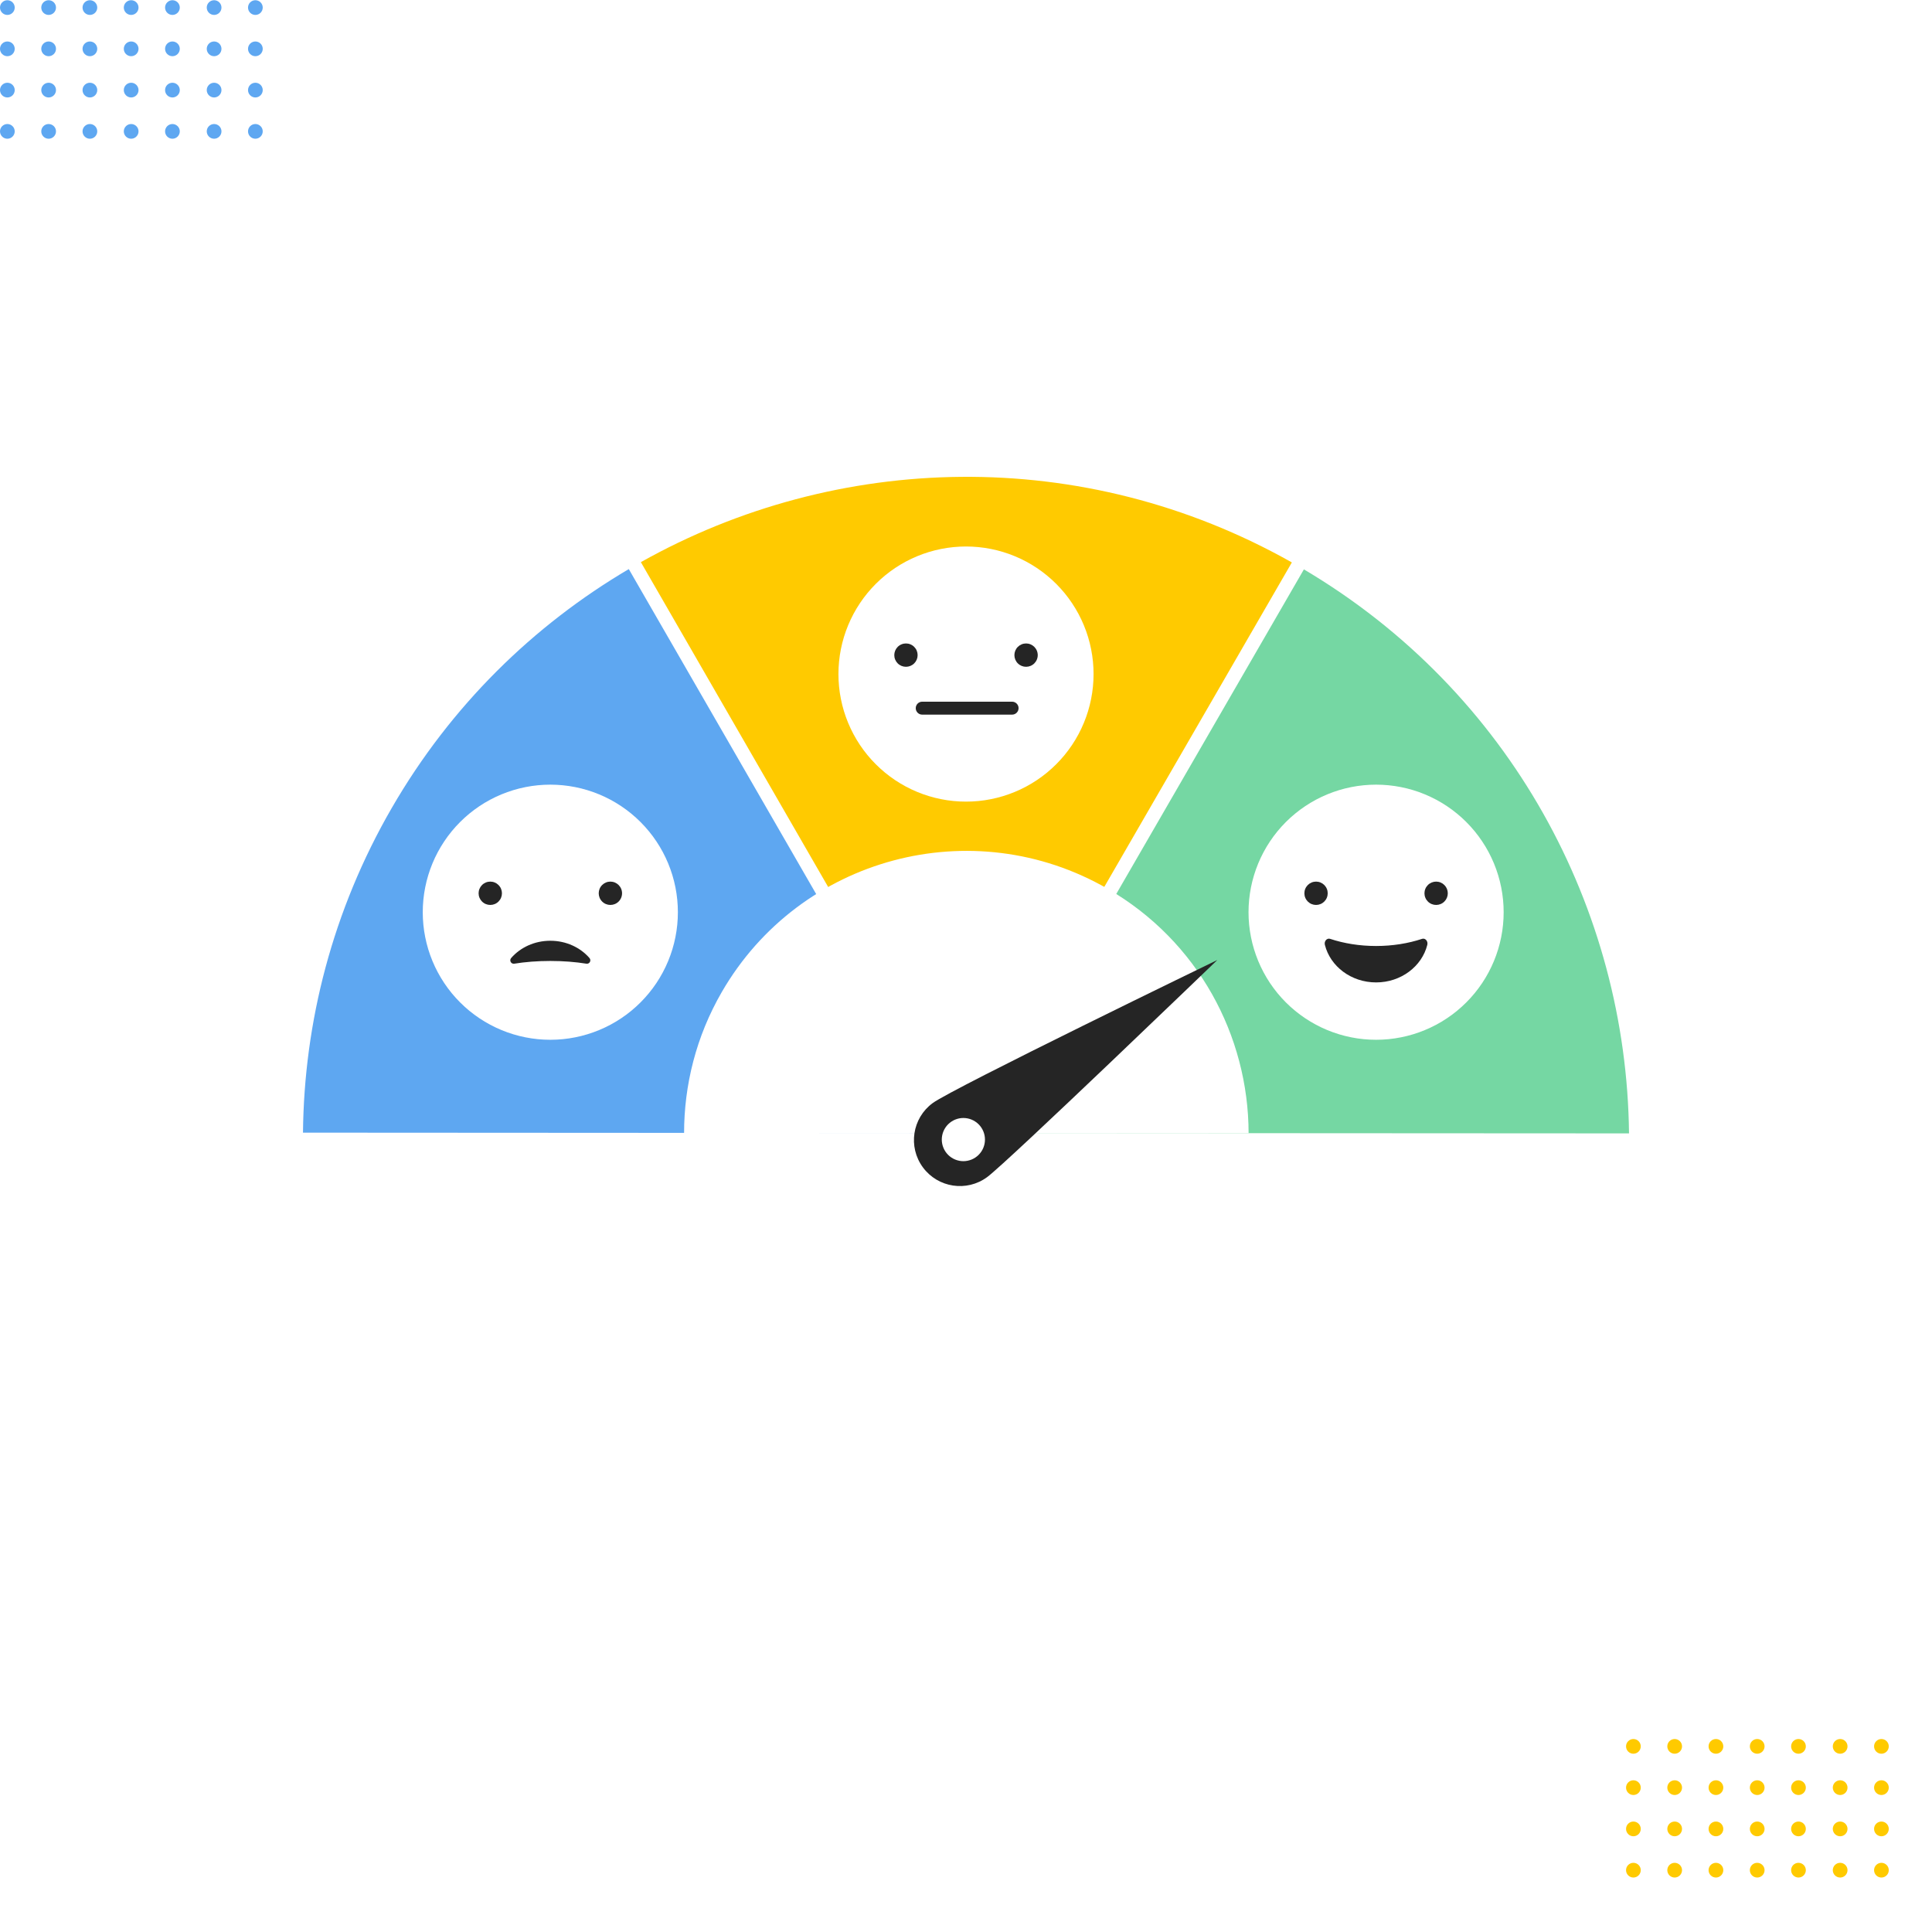 <svg xmlns="http://www.w3.org/2000/svg" xmlns:xlink="http://www.w3.org/1999/xlink" width="1080" zoomAndPan="magnify" viewBox="0 0 810 810" height="1080" preserveAspectRatio="xMidYMid meet" version="1.0"><defs><clipPath id="ec4ea274cf"><path d="M 31.621 417.129 L 681.871 417.129 L 681.871 741.879 L 31.621 741.879 Z M 31.621 417.129 " clip-rule="nonzero"/></clipPath><clipPath id="b797e4f633"><path d="M 31.621 92.078 L 681.727 92.078 L 681.727 742.184 L 31.621 742.184 Z M 31.621 92.078 " clip-rule="nonzero"/></clipPath><clipPath id="15b71c5105"><path d="M 356.672 92.078 C 177.152 92.078 31.621 237.609 31.621 417.129 C 31.621 596.652 177.152 742.184 356.672 742.184 C 536.195 742.184 681.727 596.652 681.727 417.129 C 681.727 237.609 536.195 92.078 356.672 92.078 Z M 356.672 92.078 " clip-rule="nonzero"/></clipPath><clipPath id="3a588b0102"><path d="M 410 238 L 682.75 238 L 682.75 476 L 410 476 Z M 410 238 " clip-rule="nonzero"/></clipPath><clipPath id="acb0d69ffd"><path d="M 103.938 0.09 L 110.152 0.09 L 110.152 6.465 L 103.938 6.465 Z M 103.938 0.09 " clip-rule="nonzero"/></clipPath><clipPath id="76c6a5ca15"><path d="M 103.938 17.273 L 110.152 17.273 L 110.152 23.648 L 103.938 23.648 Z M 103.938 17.273 " clip-rule="nonzero"/></clipPath><clipPath id="fe3779149c"><path d="M 103.938 34.457 L 110.152 34.457 L 110.152 41 L 103.938 41 Z M 103.938 34.457 " clip-rule="nonzero"/></clipPath><clipPath id="1a79dc3310"><path d="M 69.012 51.918 L 75.387 51.918 L 75.387 58.164 L 69.012 58.164 Z M 69.012 51.918 " clip-rule="nonzero"/></clipPath><clipPath id="5d5a1db790"><path d="M 86.477 51.918 L 93 51.918 L 93 58.164 L 86.477 58.164 Z M 86.477 51.918 " clip-rule="nonzero"/></clipPath><clipPath id="8442575881"><path d="M 103.938 51.918 L 110.152 51.918 L 110.152 58.164 L 103.938 58.164 Z M 103.938 51.918 " clip-rule="nonzero"/></clipPath><clipPath id="eb8c1ad12b"><path d="M 51.828 51.918 L 58.203 51.918 L 58.203 58.164 L 51.828 58.164 Z M 51.828 51.918 " clip-rule="nonzero"/></clipPath><clipPath id="58c336b0ca"><path d="M 34.367 51.918 L 41 51.918 L 41 58.164 L 34.367 58.164 Z M 34.367 51.918 " clip-rule="nonzero"/></clipPath><clipPath id="1ee9e2308d"><path d="M 17.184 51.918 L 23.559 51.918 L 23.559 58.164 L 17.184 58.164 Z M 17.184 51.918 " clip-rule="nonzero"/></clipPath><clipPath id="8e0031403b"><path d="M 0 51.918 L 6.375 51.918 L 6.375 58.164 L 0 58.164 Z M 0 51.918 " clip-rule="nonzero"/></clipPath><clipPath id="f0a95e435c"><path d="M 785.66 729.09 L 791.879 729.09 L 791.879 735.465 L 785.66 735.465 Z M 785.66 729.09 " clip-rule="nonzero"/></clipPath><clipPath id="0c801eeb46"><path d="M 785.66 746.273 L 791.879 746.273 L 791.879 752.648 L 785.66 752.648 Z M 785.66 746.273 " clip-rule="nonzero"/></clipPath><clipPath id="ea1ff17aa6"><path d="M 785.66 763.457 L 791.879 763.457 L 791.879 770 L 785.66 770 Z M 785.66 763.457 " clip-rule="nonzero"/></clipPath><clipPath id="9224ba52dc"><path d="M 750.738 780.918 L 757.113 780.918 L 757.113 787.164 L 750.738 787.164 Z M 750.738 780.918 " clip-rule="nonzero"/></clipPath><clipPath id="cafe59d8e8"><path d="M 768.199 780.918 L 774.852 780.918 L 774.852 787.164 L 768.199 787.164 Z M 768.199 780.918 " clip-rule="nonzero"/></clipPath><clipPath id="193aab24fe"><path d="M 785.66 780.918 L 791.879 780.918 L 791.879 787.164 L 785.66 787.164 Z M 785.66 780.918 " clip-rule="nonzero"/></clipPath><clipPath id="fd18ebcb77"><path d="M 733.555 780.918 L 739.93 780.918 L 739.93 787.164 L 733.555 787.164 Z M 733.555 780.918 " clip-rule="nonzero"/></clipPath><clipPath id="e174cb8a44"><path d="M 716.094 780.918 L 722.746 780.918 L 722.746 787.164 L 716.094 787.164 Z M 716.094 780.918 " clip-rule="nonzero"/></clipPath><clipPath id="acc2a21a81"><path d="M 681.727 729 L 688 729 L 688 736 L 681.727 736 Z M 681.727 729 " clip-rule="nonzero"/></clipPath><clipPath id="59ae5d7be9"><path d="M 681.727 746 L 688 746 L 688 753 L 681.727 753 Z M 681.727 746 " clip-rule="nonzero"/></clipPath><clipPath id="252f772845"><path d="M 681.727 763 L 688 763 L 688 770 L 681.727 770 Z M 681.727 763 " clip-rule="nonzero"/></clipPath><clipPath id="846a4c9183"><path d="M 699 780.918 L 705.285 780.918 L 705.285 787.164 L 699 787.164 Z M 699 780.918 " clip-rule="nonzero"/></clipPath><clipPath id="8d7677473b"><path d="M 681.727 780.918 L 688 780.918 L 688 787.164 L 681.727 787.164 Z M 681.727 780.918 " clip-rule="nonzero"/></clipPath></defs><rect x="-81" width="972" fill="#ffffff" y="-81" height="972" fill-opacity="1"/><rect x="-81" width="972" fill="#ffffff" y="-81" height="972" fill-opacity="1"/><g clip-path="url(#ec4ea274cf)"><path fill="#ffffff" d="M 31.621 417.129 L 681.871 417.129 L 681.871 741.879 L 31.621 741.879 Z M 31.621 417.129 " fill-opacity="1" fill-rule="nonzero"/></g><g clip-path="url(#b797e4f633)"><g clip-path="url(#15b71c5105)"><path fill="#ffffff" d="M 31.621 92.078 L 681.727 92.078 L 681.727 742.184 L 31.621 742.184 Z M 31.621 92.078 " fill-opacity="1" fill-rule="nonzero"/></g></g><path fill="#ffca00" d="M 541.617 235.801 C 453.957 186.336 350.719 189.625 268.684 235.68 L 405.012 472.113 Z M 541.617 235.801 " fill-opacity="1" fill-rule="nonzero"/><path fill="#5ea7f1" d="M 263.625 238.594 C 223.719 262.109 189.07 295.801 164.242 338.754 C 139.402 381.715 127.496 428.547 127.027 474.871 L 399.953 475.027 Z M 263.625 238.594 " fill-opacity="1" fill-rule="nonzero"/><g clip-path="url(#3a588b0102)"><path fill="#75d7a3" d="M 682.973 475.18 C 681.949 381.105 633.281 289.996 546.664 238.715 L 410.059 475.027 Z M 682.973 475.18 " fill-opacity="1" fill-rule="nonzero"/></g><path fill="#ffffff" d="M 464.418 372.652 C 407.789 339.918 335.352 359.289 302.617 415.906 C 291.82 434.586 286.805 454.969 286.805 475.102 L 523.484 475.102 C 523.414 434.262 502.324 394.57 464.418 372.652 Z M 464.418 372.652 " fill-opacity="1" fill-rule="nonzero"/><path fill="#252525" d="M 413.871 493.504 C 405.301 499.82 393.246 497.984 386.934 489.426 C 380.617 480.852 382.449 468.801 391.012 462.484 C 399.586 456.168 510.352 402.496 510.352 402.496 C 510.352 402.496 422.434 487.191 413.871 493.504 Z M 413.871 493.504 " fill-opacity="1" fill-rule="nonzero"/><path fill="#ffffff" d="M 412.949 477.773 C 412.949 478.367 412.891 478.953 412.777 479.539 C 412.66 480.121 412.488 480.688 412.262 481.234 C 412.035 481.785 411.754 482.305 411.426 482.801 C 411.094 483.293 410.719 483.75 410.301 484.172 C 409.879 484.594 409.422 484.969 408.926 485.297 C 408.434 485.629 407.91 485.906 407.363 486.133 C 406.812 486.359 406.246 486.531 405.664 486.648 C 405.082 486.766 404.492 486.824 403.898 486.824 C 403.305 486.824 402.715 486.766 402.133 486.648 C 401.551 486.531 400.984 486.359 400.434 486.133 C 399.887 485.906 399.363 485.629 398.871 485.297 C 398.375 484.969 397.918 484.594 397.5 484.172 C 397.078 483.75 396.703 483.293 396.375 482.801 C 396.043 482.305 395.766 481.785 395.539 481.234 C 395.309 480.688 395.137 480.121 395.023 479.539 C 394.906 478.953 394.848 478.367 394.848 477.773 C 394.848 477.176 394.906 476.59 395.023 476.008 C 395.137 475.422 395.309 474.855 395.539 474.309 C 395.766 473.758 396.043 473.238 396.375 472.742 C 396.703 472.25 397.078 471.793 397.5 471.371 C 397.918 470.953 398.375 470.578 398.871 470.246 C 399.363 469.918 399.887 469.637 400.434 469.41 C 400.984 469.184 401.551 469.012 402.133 468.895 C 402.715 468.777 403.305 468.723 403.898 468.723 C 404.492 468.723 405.082 468.777 405.664 468.895 C 406.246 469.012 406.812 469.184 407.363 469.41 C 407.91 469.637 408.434 469.918 408.926 470.246 C 409.422 470.578 409.879 470.953 410.301 471.371 C 410.719 471.793 411.094 472.25 411.426 472.742 C 411.754 473.238 412.035 473.758 412.262 474.309 C 412.488 474.855 412.66 475.422 412.777 476.008 C 412.891 476.59 412.949 477.176 412.949 477.773 Z M 412.949 477.773 " fill-opacity="1" fill-rule="nonzero"/><path fill="#ffffff" d="M 284.203 382.449 C 284.203 384.203 284.117 385.949 283.945 387.691 C 283.773 389.434 283.52 391.164 283.176 392.883 C 282.836 394.602 282.41 396.297 281.902 397.977 C 281.395 399.652 280.805 401.297 280.133 402.918 C 279.461 404.535 278.715 406.117 277.891 407.66 C 277.062 409.207 276.164 410.707 275.191 412.164 C 274.219 413.617 273.176 415.023 272.062 416.379 C 270.953 417.73 269.777 419.027 268.539 420.266 C 267.301 421.504 266.004 422.68 264.652 423.793 C 263.297 424.902 261.891 425.945 260.434 426.918 C 258.98 427.891 257.477 428.789 255.934 429.617 C 254.391 430.441 252.809 431.191 251.188 431.859 C 249.57 432.531 247.922 433.121 246.246 433.629 C 244.57 434.137 242.875 434.562 241.156 434.902 C 239.438 435.246 237.707 435.504 235.965 435.676 C 234.223 435.844 232.473 435.93 230.723 435.93 C 228.973 435.93 227.223 435.844 225.48 435.676 C 223.738 435.504 222.008 435.246 220.289 434.902 C 218.57 434.562 216.875 434.137 215.199 433.629 C 213.52 433.121 211.875 432.531 210.254 431.859 C 208.637 431.191 207.055 430.441 205.512 429.617 C 203.965 428.789 202.465 427.891 201.008 426.918 C 199.555 425.945 198.148 424.902 196.793 423.793 C 195.441 422.68 194.145 421.504 192.906 420.266 C 191.668 419.027 190.492 417.73 189.379 416.379 C 188.27 415.023 187.227 413.617 186.254 412.164 C 185.281 410.707 184.383 409.207 183.555 407.66 C 182.73 406.117 181.98 404.535 181.312 402.918 C 180.641 401.297 180.051 399.652 179.543 397.977 C 179.035 396.297 178.609 394.602 178.27 392.883 C 177.926 391.164 177.668 389.434 177.5 387.691 C 177.328 385.949 177.242 384.203 177.242 382.449 C 177.242 380.699 177.328 378.949 177.5 377.207 C 177.668 375.465 177.926 373.734 178.27 372.016 C 178.609 370.297 179.035 368.602 179.543 366.926 C 180.051 365.25 180.641 363.602 181.312 361.984 C 181.98 360.363 182.73 358.785 183.555 357.238 C 184.383 355.695 185.281 354.191 186.254 352.738 C 187.227 351.281 188.27 349.875 189.379 348.52 C 190.492 347.168 191.668 345.871 192.906 344.633 C 194.145 343.395 195.441 342.219 196.793 341.109 C 198.148 339.996 199.555 338.953 201.008 337.98 C 202.465 337.008 203.965 336.109 205.512 335.281 C 207.055 334.457 208.637 333.711 210.254 333.039 C 211.875 332.367 213.52 331.777 215.199 331.27 C 216.875 330.762 218.57 330.336 220.289 329.996 C 222.008 329.652 223.738 329.398 225.48 329.227 C 227.223 329.055 228.973 328.969 230.723 328.969 C 232.473 328.969 234.223 329.055 235.965 329.227 C 237.707 329.398 239.438 329.652 241.156 329.996 C 242.875 330.336 244.57 330.762 246.246 331.27 C 247.922 331.777 249.57 332.367 251.188 333.039 C 252.809 333.711 254.391 334.457 255.934 335.281 C 257.477 336.109 258.98 337.008 260.434 337.98 C 261.891 338.953 263.297 339.996 264.652 341.109 C 266.004 342.219 267.301 343.395 268.539 344.633 C 269.777 345.871 270.953 347.168 272.062 348.52 C 273.176 349.875 274.219 351.281 275.191 352.738 C 276.164 354.191 277.062 355.695 277.891 357.238 C 278.715 358.785 279.461 360.363 280.133 361.984 C 280.805 363.602 281.395 365.25 281.902 366.926 C 282.41 368.602 282.836 370.297 283.176 372.016 C 283.52 373.734 283.773 375.465 283.945 377.207 C 284.117 378.949 284.203 380.699 284.203 382.449 Z M 284.203 382.449 " fill-opacity="1" fill-rule="nonzero"/><path fill="#252525" d="M 245.844 404.031 C 247.168 404.242 248.023 402.688 247.145 401.664 C 243.32 397.25 237.383 394.414 230.723 394.414 C 224.062 394.414 218.125 397.25 214.301 401.664 C 213.422 402.676 214.277 404.242 215.602 404.031 C 220.137 403.297 225.273 402.887 230.723 402.887 C 236.172 402.887 241.309 403.297 245.844 404.031 Z M 245.844 404.031 " fill-opacity="1" fill-rule="nonzero"/><path fill="#252525" d="M 260.801 374.512 C 260.801 374.832 260.77 375.148 260.703 375.465 C 260.641 375.781 260.551 376.086 260.426 376.383 C 260.305 376.68 260.152 376.961 259.973 377.23 C 259.797 377.496 259.594 377.742 259.367 377.969 C 259.141 378.199 258.891 378.398 258.625 378.578 C 258.359 378.758 258.074 378.906 257.777 379.031 C 257.48 379.152 257.176 379.246 256.859 379.309 C 256.547 379.371 256.227 379.402 255.906 379.402 C 255.586 379.402 255.266 379.371 254.953 379.309 C 254.637 379.246 254.332 379.152 254.035 379.031 C 253.738 378.906 253.457 378.758 253.188 378.578 C 252.922 378.398 252.676 378.199 252.449 377.969 C 252.219 377.742 252.016 377.496 251.84 377.23 C 251.66 376.961 251.508 376.68 251.387 376.383 C 251.266 376.086 251.172 375.781 251.109 375.465 C 251.047 375.148 251.016 374.832 251.016 374.512 C 251.016 374.191 251.047 373.871 251.109 373.555 C 251.172 373.242 251.266 372.934 251.387 372.637 C 251.508 372.34 251.66 372.059 251.84 371.793 C 252.016 371.527 252.219 371.277 252.449 371.051 C 252.676 370.824 252.922 370.621 253.188 370.441 C 253.457 370.266 253.738 370.113 254.035 369.992 C 254.332 369.867 254.637 369.773 254.953 369.711 C 255.266 369.648 255.586 369.617 255.906 369.617 C 256.227 369.617 256.547 369.648 256.859 369.711 C 257.176 369.773 257.48 369.867 257.777 369.992 C 258.074 370.113 258.359 370.266 258.625 370.441 C 258.891 370.621 259.141 370.824 259.367 371.051 C 259.594 371.277 259.797 371.527 259.973 371.793 C 260.152 372.059 260.305 372.34 260.426 372.637 C 260.551 372.934 260.641 373.242 260.703 373.555 C 260.77 373.871 260.801 374.191 260.801 374.512 Z M 260.801 374.512 " fill-opacity="1" fill-rule="nonzero"/><path fill="#252525" d="M 210.441 374.512 C 210.441 374.832 210.41 375.148 210.348 375.465 C 210.285 375.781 210.191 376.086 210.07 376.383 C 209.945 376.68 209.797 376.961 209.617 377.23 C 209.438 377.496 209.234 377.742 209.008 377.969 C 208.781 378.199 208.535 378.398 208.266 378.578 C 208 378.758 207.719 378.906 207.422 379.031 C 207.125 379.152 206.82 379.246 206.504 379.309 C 206.188 379.371 205.871 379.402 205.551 379.402 C 205.227 379.402 204.91 379.371 204.594 379.309 C 204.281 379.246 203.973 379.152 203.676 379.031 C 203.379 378.906 203.098 378.758 202.832 378.578 C 202.562 378.398 202.316 378.199 202.09 377.969 C 201.863 377.742 201.66 377.496 201.48 377.23 C 201.305 376.961 201.152 376.68 201.031 376.383 C 200.906 376.086 200.812 375.781 200.75 375.465 C 200.688 375.148 200.656 374.832 200.656 374.512 C 200.656 374.191 200.688 373.871 200.75 373.555 C 200.812 373.242 200.906 372.934 201.031 372.637 C 201.152 372.34 201.305 372.059 201.48 371.793 C 201.66 371.527 201.863 371.277 202.09 371.051 C 202.316 370.824 202.562 370.621 202.832 370.441 C 203.098 370.266 203.379 370.113 203.676 369.992 C 203.973 369.867 204.281 369.773 204.594 369.711 C 204.91 369.648 205.227 369.617 205.551 369.617 C 205.871 369.617 206.188 369.648 206.504 369.711 C 206.82 369.773 207.125 369.867 207.422 369.992 C 207.719 370.113 208 370.266 208.266 370.441 C 208.535 370.621 208.781 370.824 209.008 371.051 C 209.234 371.277 209.438 371.527 209.617 371.793 C 209.797 372.059 209.945 372.34 210.07 372.637 C 210.191 372.934 210.285 373.242 210.348 373.555 C 210.41 373.871 210.441 374.191 210.441 374.512 Z M 210.441 374.512 " fill-opacity="1" fill-rule="nonzero"/><path fill="#ffffff" d="M 458.48 282.602 C 458.48 284.355 458.395 286.102 458.223 287.844 C 458.051 289.586 457.797 291.316 457.453 293.035 C 457.113 294.754 456.688 296.449 456.18 298.129 C 455.672 299.805 455.082 301.449 454.41 303.07 C 453.742 304.688 452.992 306.27 452.168 307.812 C 451.34 309.359 450.441 310.859 449.469 312.316 C 448.496 313.77 447.453 315.176 446.344 316.531 C 445.23 317.883 444.055 319.18 442.816 320.418 C 441.578 321.656 440.281 322.832 438.93 323.945 C 437.574 325.055 436.168 326.098 434.711 327.07 C 433.258 328.043 431.754 328.941 430.211 329.77 C 428.668 330.594 427.086 331.344 425.465 332.012 C 423.848 332.684 422.199 333.273 420.523 333.781 C 418.848 334.289 417.152 334.715 415.434 335.055 C 413.715 335.398 411.984 335.656 410.242 335.828 C 408.5 336 406.75 336.082 405 336.082 C 403.25 336.082 401.5 336 399.758 335.828 C 398.016 335.656 396.285 335.398 394.566 335.055 C 392.848 334.715 391.152 334.289 389.477 333.781 C 387.797 333.273 386.152 332.684 384.531 332.012 C 382.914 331.344 381.332 330.594 379.789 329.77 C 378.242 328.941 376.742 328.043 375.285 327.07 C 373.832 326.098 372.426 325.055 371.07 323.945 C 369.719 322.832 368.422 321.656 367.184 320.418 C 365.945 319.18 364.77 317.883 363.656 316.531 C 362.547 315.176 361.504 313.77 360.531 312.316 C 359.559 310.859 358.66 309.359 357.832 307.812 C 357.008 306.27 356.258 304.688 355.59 303.07 C 354.918 301.449 354.328 299.805 353.82 298.129 C 353.312 296.449 352.887 294.754 352.547 293.035 C 352.203 291.316 351.945 289.586 351.777 287.844 C 351.605 286.102 351.52 284.355 351.52 282.602 C 351.52 280.852 351.605 279.102 351.777 277.359 C 351.945 275.617 352.203 273.887 352.547 272.168 C 352.887 270.449 353.312 268.754 353.82 267.078 C 354.328 265.402 354.918 263.754 355.59 262.137 C 356.258 260.516 357.008 258.938 357.832 257.391 C 358.66 255.848 359.559 254.344 360.531 252.891 C 361.504 251.434 362.547 250.027 363.656 248.672 C 364.77 247.32 365.945 246.023 367.184 244.785 C 368.422 243.547 369.719 242.371 371.07 241.262 C 372.426 240.148 373.832 239.105 375.285 238.133 C 376.742 237.16 378.242 236.262 379.789 235.434 C 381.332 234.609 382.914 233.863 384.531 233.191 C 386.152 232.52 387.797 231.93 389.477 231.422 C 391.152 230.914 392.848 230.488 394.566 230.148 C 396.285 229.805 398.016 229.551 399.758 229.379 C 401.5 229.207 403.25 229.121 405 229.121 C 406.75 229.121 408.5 229.207 410.242 229.379 C 411.984 229.551 413.715 229.805 415.434 230.148 C 417.152 230.488 418.848 230.914 420.523 231.422 C 422.199 231.93 423.848 232.52 425.465 233.191 C 427.086 233.863 428.668 234.609 430.211 235.434 C 431.754 236.262 433.258 237.16 434.711 238.133 C 436.168 239.105 437.574 240.148 438.93 241.262 C 440.281 242.371 441.578 243.547 442.816 244.785 C 444.055 246.023 445.23 247.32 446.344 248.672 C 447.453 250.027 448.496 251.434 449.469 252.891 C 450.441 254.344 451.34 255.848 452.168 257.391 C 452.992 258.938 453.742 260.516 454.41 262.137 C 455.082 263.754 455.672 265.402 456.18 267.078 C 456.688 268.754 457.113 270.449 457.453 272.168 C 457.797 273.887 458.051 275.617 458.223 277.359 C 458.395 279.102 458.48 280.852 458.48 282.602 Z M 458.48 282.602 " fill-opacity="1" fill-rule="nonzero"/><path fill="#252525" d="M 435.078 274.664 C 435.078 274.984 435.047 275.301 434.98 275.617 C 434.918 275.934 434.828 276.238 434.703 276.535 C 434.582 276.832 434.43 277.113 434.25 277.383 C 434.074 277.648 433.871 277.895 433.645 278.121 C 433.418 278.352 433.168 278.551 432.902 278.73 C 432.637 278.91 432.352 279.059 432.055 279.184 C 431.758 279.305 431.453 279.398 431.137 279.461 C 430.824 279.523 430.504 279.555 430.184 279.555 C 429.863 279.555 429.543 279.523 429.23 279.461 C 428.914 279.398 428.609 279.305 428.312 279.184 C 428.016 279.059 427.734 278.91 427.465 278.73 C 427.199 278.551 426.953 278.352 426.727 278.121 C 426.496 277.895 426.293 277.648 426.117 277.383 C 425.938 277.113 425.789 276.832 425.664 276.535 C 425.543 276.238 425.449 275.934 425.387 275.617 C 425.324 275.301 425.293 274.984 425.293 274.664 C 425.293 274.344 425.324 274.023 425.387 273.707 C 425.449 273.395 425.543 273.086 425.664 272.789 C 425.789 272.496 425.938 272.211 426.117 271.945 C 426.293 271.68 426.496 271.43 426.727 271.203 C 426.953 270.977 427.199 270.773 427.465 270.594 C 427.734 270.418 428.016 270.266 428.312 270.145 C 428.609 270.02 428.914 269.926 429.23 269.863 C 429.543 269.801 429.863 269.77 430.184 269.77 C 430.504 269.77 430.824 269.801 431.137 269.863 C 431.453 269.926 431.758 270.02 432.055 270.145 C 432.352 270.266 432.637 270.418 432.902 270.594 C 433.168 270.773 433.418 270.977 433.645 271.203 C 433.871 271.43 434.074 271.68 434.25 271.945 C 434.43 272.211 434.582 272.496 434.703 272.789 C 434.828 273.086 434.918 273.395 434.98 273.707 C 435.047 274.023 435.078 274.344 435.078 274.664 Z M 435.078 274.664 " fill-opacity="1" fill-rule="nonzero"/><path fill="#252525" d="M 384.719 274.664 C 384.719 274.984 384.688 275.301 384.625 275.617 C 384.562 275.934 384.469 276.238 384.348 276.535 C 384.223 276.832 384.074 277.113 383.895 277.383 C 383.715 277.648 383.512 277.895 383.285 278.121 C 383.059 278.352 382.812 278.551 382.543 278.73 C 382.277 278.91 381.996 279.059 381.699 279.184 C 381.402 279.305 381.098 279.398 380.781 279.461 C 380.465 279.523 380.148 279.555 379.828 279.555 C 379.504 279.555 379.188 279.523 378.871 279.461 C 378.559 279.398 378.25 279.305 377.953 279.184 C 377.656 279.059 377.375 278.91 377.109 278.73 C 376.84 278.551 376.594 278.352 376.367 278.121 C 376.141 277.895 375.938 277.648 375.758 277.383 C 375.582 277.113 375.43 276.832 375.309 276.535 C 375.184 276.238 375.09 275.934 375.027 275.617 C 374.965 275.301 374.934 274.984 374.934 274.664 C 374.934 274.344 374.965 274.023 375.027 273.707 C 375.09 273.395 375.184 273.086 375.309 272.789 C 375.43 272.496 375.582 272.211 375.758 271.945 C 375.938 271.68 376.141 271.43 376.367 271.203 C 376.594 270.977 376.84 270.773 377.109 270.594 C 377.375 270.418 377.656 270.266 377.953 270.145 C 378.25 270.02 378.559 269.926 378.871 269.863 C 379.188 269.801 379.504 269.77 379.828 269.77 C 380.148 269.77 380.465 269.801 380.781 269.863 C 381.098 269.926 381.402 270.02 381.699 270.145 C 381.996 270.266 382.277 270.418 382.543 270.594 C 382.812 270.773 383.059 270.977 383.285 271.203 C 383.512 271.43 383.715 271.68 383.895 271.945 C 384.074 272.211 384.223 272.496 384.348 272.789 C 384.469 273.086 384.562 273.395 384.625 273.707 C 384.688 274.023 384.719 274.344 384.719 274.664 Z M 384.719 274.664 " fill-opacity="1" fill-rule="nonzero"/><path fill="#252525" d="M 424.324 299.613 L 386.641 299.613 C 385.141 299.613 383.93 298.402 383.93 296.902 C 383.93 295.398 385.141 294.188 386.641 294.188 L 424.324 294.188 C 425.824 294.188 427.039 295.398 427.039 296.902 C 427.039 298.402 425.824 299.613 424.324 299.613 Z M 424.324 299.613 " fill-opacity="1" fill-rule="nonzero"/><path fill="#ffffff" d="M 630.414 382.449 C 630.414 384.203 630.328 385.949 630.156 387.691 C 629.984 389.434 629.727 391.164 629.387 392.883 C 629.043 394.602 628.617 396.297 628.109 397.977 C 627.602 399.652 627.012 401.297 626.344 402.918 C 625.672 404.535 624.922 406.117 624.098 407.66 C 623.273 409.207 622.371 410.707 621.398 412.164 C 620.426 413.617 619.383 415.023 618.273 416.379 C 617.16 417.73 615.988 419.027 614.75 420.266 C 613.512 421.504 612.215 422.68 610.859 423.793 C 609.504 424.902 608.102 425.945 606.645 426.918 C 605.188 427.891 603.688 428.789 602.141 429.617 C 600.598 430.441 599.016 431.191 597.398 431.859 C 595.781 432.531 594.133 433.121 592.457 433.629 C 590.781 434.137 589.082 434.562 587.363 434.902 C 585.648 435.246 583.918 435.504 582.172 435.676 C 580.43 435.844 578.684 435.93 576.93 435.93 C 575.18 435.93 573.434 435.844 571.688 435.676 C 569.945 435.504 568.215 435.246 566.496 434.902 C 564.781 434.562 563.082 434.137 561.406 433.629 C 559.73 433.121 558.082 432.531 556.465 431.859 C 554.848 431.191 553.266 430.441 551.719 429.617 C 550.176 428.789 548.676 427.891 547.219 426.918 C 545.762 425.945 544.355 424.902 543.004 423.793 C 541.648 422.68 540.352 421.504 539.113 420.266 C 537.875 419.027 536.699 417.73 535.59 416.379 C 534.477 415.023 533.438 413.617 532.461 412.164 C 531.488 410.707 530.59 409.207 529.766 407.66 C 528.938 406.117 528.191 404.535 527.52 402.918 C 526.852 401.297 526.262 399.652 525.754 397.977 C 525.242 396.297 524.82 394.602 524.477 392.883 C 524.137 391.164 523.879 389.434 523.707 387.691 C 523.535 385.949 523.449 384.203 523.449 382.449 C 523.449 380.699 523.535 378.949 523.707 377.207 C 523.879 375.465 524.137 373.734 524.477 372.016 C 524.82 370.297 525.242 368.602 525.754 366.926 C 526.262 365.25 526.852 363.602 527.52 361.984 C 528.191 360.363 528.938 358.785 529.766 357.238 C 530.59 355.695 531.488 354.191 532.461 352.738 C 533.438 351.281 534.477 349.875 535.59 348.52 C 536.699 347.168 537.875 345.871 539.113 344.633 C 540.352 343.395 541.648 342.219 543.004 341.109 C 544.355 339.996 545.762 338.953 547.219 337.98 C 548.676 337.008 550.176 336.109 551.719 335.281 C 553.266 334.457 554.848 333.711 556.465 333.039 C 558.082 332.367 559.73 331.777 561.406 331.27 C 563.082 330.762 564.781 330.336 566.496 329.996 C 568.215 329.652 569.945 329.398 571.688 329.227 C 573.434 329.055 575.18 328.969 576.93 328.969 C 578.684 328.969 580.43 329.055 582.172 329.227 C 583.918 329.398 585.648 329.652 587.363 329.996 C 589.082 330.336 590.781 330.762 592.457 331.27 C 594.133 331.777 595.781 332.367 597.398 333.039 C 599.016 333.711 600.598 334.457 602.141 335.281 C 603.688 336.109 605.188 337.008 606.645 337.98 C 608.102 338.953 609.504 339.996 610.859 341.109 C 612.215 342.219 613.512 343.395 614.75 344.633 C 615.988 345.871 617.16 347.168 618.273 348.52 C 619.383 349.875 620.426 351.281 621.398 352.738 C 622.371 354.191 623.273 355.695 624.098 357.238 C 624.922 358.785 625.672 360.363 626.344 361.984 C 627.012 363.602 627.602 365.25 628.109 366.926 C 628.617 368.602 629.043 370.297 629.387 372.016 C 629.727 373.734 629.984 375.465 630.156 377.207 C 630.328 378.949 630.414 380.699 630.414 382.449 Z M 630.414 382.449 " fill-opacity="1" fill-rule="nonzero"/><path fill="#252525" d="M 557.641 393.613 C 556.316 393.18 555.07 394.602 555.461 396.137 C 557.73 405.156 566.469 411.883 576.93 411.883 C 587.395 411.883 596.133 405.156 598.402 396.137 C 598.789 394.602 597.547 393.18 596.223 393.613 C 590.418 395.535 583.871 396.613 576.93 396.613 C 569.992 396.613 563.445 395.535 557.641 393.613 Z M 557.641 393.613 " fill-opacity="1" fill-rule="nonzero"/><path fill="#252525" d="M 606.996 374.512 C 606.996 374.832 606.965 375.148 606.902 375.465 C 606.84 375.781 606.746 376.086 606.625 376.383 C 606.5 376.68 606.352 376.961 606.172 377.23 C 605.992 377.496 605.789 377.742 605.562 377.969 C 605.336 378.199 605.09 378.398 604.824 378.578 C 604.555 378.758 604.273 378.906 603.977 379.031 C 603.68 379.152 603.375 379.246 603.059 379.309 C 602.742 379.371 602.426 379.402 602.105 379.402 C 601.781 379.402 601.465 379.371 601.148 379.309 C 600.836 379.246 600.527 379.152 600.23 379.031 C 599.934 378.906 599.652 378.758 599.387 378.578 C 599.117 378.398 598.871 378.199 598.645 377.969 C 598.418 377.742 598.215 377.496 598.035 377.23 C 597.859 376.961 597.707 376.68 597.586 376.383 C 597.461 376.086 597.367 375.781 597.305 375.465 C 597.242 375.148 597.211 374.832 597.211 374.512 C 597.211 374.191 597.242 373.871 597.305 373.555 C 597.367 373.242 597.461 372.934 597.586 372.637 C 597.707 372.34 597.859 372.059 598.035 371.793 C 598.215 371.527 598.418 371.277 598.645 371.051 C 598.871 370.824 599.117 370.621 599.387 370.441 C 599.652 370.266 599.934 370.113 600.23 369.992 C 600.527 369.867 600.836 369.773 601.148 369.711 C 601.465 369.648 601.781 369.617 602.105 369.617 C 602.426 369.617 602.742 369.648 603.059 369.711 C 603.375 369.773 603.68 369.867 603.977 369.992 C 604.273 370.113 604.555 370.266 604.824 370.441 C 605.09 370.621 605.336 370.824 605.562 371.051 C 605.789 371.277 605.992 371.527 606.172 371.793 C 606.352 372.059 606.5 372.34 606.625 372.637 C 606.746 372.934 606.84 373.242 606.902 373.555 C 606.965 373.871 606.996 374.191 606.996 374.512 Z M 606.996 374.512 " fill-opacity="1" fill-rule="nonzero"/><path fill="#252525" d="M 556.648 374.512 C 556.648 374.832 556.617 375.148 556.555 375.465 C 556.492 375.781 556.402 376.086 556.277 376.383 C 556.156 376.68 556.004 376.961 555.824 377.23 C 555.648 377.496 555.445 377.742 555.219 377.969 C 554.988 378.199 554.742 378.398 554.477 378.578 C 554.207 378.758 553.926 378.906 553.629 379.031 C 553.332 379.152 553.027 379.246 552.711 379.309 C 552.398 379.371 552.078 379.402 551.758 379.402 C 551.438 379.402 551.117 379.371 550.805 379.309 C 550.488 379.246 550.184 379.152 549.887 379.031 C 549.59 378.906 549.309 378.758 549.039 378.578 C 548.773 378.398 548.527 378.199 548.297 377.969 C 548.07 377.742 547.867 377.496 547.691 377.23 C 547.512 376.961 547.359 376.68 547.238 376.383 C 547.113 376.086 547.023 375.781 546.961 375.465 C 546.898 375.148 546.867 374.832 546.867 374.512 C 546.867 374.191 546.898 373.871 546.961 373.555 C 547.023 373.242 547.113 372.934 547.238 372.637 C 547.359 372.34 547.512 372.059 547.691 371.793 C 547.867 371.527 548.07 371.277 548.297 371.051 C 548.527 370.824 548.773 370.621 549.039 370.441 C 549.309 370.266 549.59 370.113 549.887 369.992 C 550.184 369.867 550.488 369.773 550.805 369.711 C 551.117 369.648 551.438 369.617 551.758 369.617 C 552.078 369.617 552.398 369.648 552.711 369.711 C 553.027 369.773 553.332 369.867 553.629 369.992 C 553.926 370.113 554.207 370.266 554.477 370.441 C 554.742 370.621 554.988 370.824 555.219 371.051 C 555.445 371.277 555.648 371.527 555.824 371.793 C 556.004 372.059 556.156 372.34 556.277 372.637 C 556.402 372.934 556.492 373.242 556.555 373.555 C 556.617 373.871 556.648 374.191 556.648 374.512 Z M 556.648 374.512 " fill-opacity="1" fill-rule="nonzero"/><path fill="#5ea7f1" d="M 75.379 3.176 C 75.379 1.473 73.996 0.09 72.293 0.09 C 70.594 0.09 69.207 1.473 69.207 3.176 C 69.207 4.875 70.594 6.258 72.293 6.258 C 73.996 6.258 75.379 4.875 75.379 3.176 " fill-opacity="1" fill-rule="nonzero"/><path fill="#5ea7f1" d="M 92.852 3.176 C 92.852 1.473 91.469 0.09 89.766 0.09 C 88.066 0.09 86.68 1.473 86.68 3.176 C 86.68 4.875 88.066 6.258 89.766 6.258 C 91.469 6.258 92.852 4.875 92.852 3.176 " fill-opacity="1" fill-rule="nonzero"/><g clip-path="url(#acb0d69ffd)"><path fill="#5ea7f1" d="M 110.152 3.176 C 110.152 1.473 108.77 0.09 107.066 0.09 C 105.367 0.09 103.984 1.473 103.984 3.176 C 103.984 4.875 105.367 6.258 107.066 6.258 C 108.77 6.258 110.152 4.875 110.152 3.176 " fill-opacity="1" fill-rule="nonzero"/></g><path fill="#5ea7f1" d="M 54.992 0.09 C 53.289 0.09 51.906 1.473 51.906 3.176 C 51.906 4.875 53.289 6.258 54.992 6.258 C 56.691 6.258 58.078 4.875 58.078 3.176 C 58.078 1.473 56.691 0.09 54.992 0.09 " fill-opacity="1" fill-rule="nonzero"/><path fill="#5ea7f1" d="M 37.688 0.09 C 35.988 0.09 34.605 1.473 34.605 3.176 C 34.605 4.875 35.988 6.258 37.688 6.258 C 39.391 6.258 40.773 4.875 40.773 3.176 C 40.773 1.473 39.391 0.09 37.688 0.09 " fill-opacity="1" fill-rule="nonzero"/><path fill="#5ea7f1" d="M 75.379 20.477 C 75.379 18.773 73.996 17.391 72.293 17.391 C 70.594 17.391 69.207 18.773 69.207 20.477 C 69.207 22.176 70.594 23.562 72.293 23.562 C 73.996 23.562 75.379 22.176 75.379 20.477 " fill-opacity="1" fill-rule="nonzero"/><path fill="#5ea7f1" d="M 92.852 20.477 C 92.852 18.773 91.469 17.391 89.766 17.391 C 88.066 17.391 86.68 18.773 86.68 20.477 C 86.68 22.176 88.066 23.562 89.766 23.562 C 91.469 23.562 92.852 22.176 92.852 20.477 " fill-opacity="1" fill-rule="nonzero"/><g clip-path="url(#76c6a5ca15)"><path fill="#5ea7f1" d="M 110.152 20.477 C 110.152 18.773 108.77 17.391 107.066 17.391 C 105.367 17.391 103.984 18.773 103.984 20.477 C 103.984 22.176 105.367 23.562 107.066 23.562 C 108.77 23.562 110.152 22.176 110.152 20.477 " fill-opacity="1" fill-rule="nonzero"/></g><path fill="#5ea7f1" d="M 54.992 17.391 C 53.289 17.391 51.906 18.773 51.906 20.477 C 51.906 22.176 53.289 23.562 54.992 23.562 C 56.691 23.562 58.078 22.176 58.078 20.477 C 58.078 18.773 56.691 17.391 54.992 17.391 " fill-opacity="1" fill-rule="nonzero"/><path fill="#5ea7f1" d="M 37.688 17.391 C 35.988 17.391 34.605 18.773 34.605 20.477 C 34.605 22.176 35.988 23.562 37.688 23.562 C 39.391 23.562 40.773 22.176 40.773 20.477 C 40.773 18.773 39.391 17.391 37.688 17.391 " fill-opacity="1" fill-rule="nonzero"/><path fill="#5ea7f1" d="M 75.379 37.777 C 75.379 36.074 73.996 34.691 72.293 34.691 C 70.594 34.691 69.207 36.074 69.207 37.777 C 69.207 39.48 70.594 40.863 72.293 40.863 C 73.996 40.863 75.379 39.48 75.379 37.777 " fill-opacity="1" fill-rule="nonzero"/><path fill="#5ea7f1" d="M 92.852 37.777 C 92.852 36.074 91.469 34.691 89.766 34.691 C 88.066 34.691 86.68 36.074 86.68 37.777 C 86.68 39.48 88.066 40.863 89.766 40.863 C 91.469 40.863 92.852 39.48 92.852 37.777 " fill-opacity="1" fill-rule="nonzero"/><g clip-path="url(#fe3779149c)"><path fill="#5ea7f1" d="M 110.152 37.777 C 110.152 36.074 108.77 34.691 107.066 34.691 C 105.367 34.691 103.984 36.074 103.984 37.777 C 103.984 39.48 105.367 40.863 107.066 40.863 C 108.77 40.863 110.152 39.48 110.152 37.777 " fill-opacity="1" fill-rule="nonzero"/></g><path fill="#5ea7f1" d="M 54.992 34.691 C 53.289 34.691 51.906 36.074 51.906 37.777 C 51.906 39.48 53.289 40.863 54.992 40.863 C 56.691 40.863 58.078 39.48 58.078 37.777 C 58.078 36.074 56.691 34.691 54.992 34.691 " fill-opacity="1" fill-rule="nonzero"/><path fill="#5ea7f1" d="M 37.688 34.691 C 35.988 34.691 34.605 36.074 34.605 37.777 C 34.605 39.48 35.988 40.863 37.688 40.863 C 39.391 40.863 40.773 39.48 40.773 37.777 C 40.773 36.074 39.391 34.691 37.688 34.691 " fill-opacity="1" fill-rule="nonzero"/><g clip-path="url(#1a79dc3310)"><path fill="#5ea7f1" d="M 75.379 55.078 C 75.379 53.379 73.996 51.996 72.293 51.996 C 70.594 51.996 69.207 53.379 69.207 55.078 C 69.207 56.781 70.594 58.164 72.293 58.164 C 73.996 58.164 75.379 56.781 75.379 55.078 " fill-opacity="1" fill-rule="nonzero"/></g><g clip-path="url(#5d5a1db790)"><path fill="#5ea7f1" d="M 92.852 55.078 C 92.852 53.379 91.469 51.996 89.766 51.996 C 88.066 51.996 86.68 53.379 86.68 55.078 C 86.68 56.781 88.066 58.164 89.766 58.164 C 91.469 58.164 92.852 56.781 92.852 55.078 " fill-opacity="1" fill-rule="nonzero"/></g><g clip-path="url(#8442575881)"><path fill="#5ea7f1" d="M 110.152 55.078 C 110.152 53.379 108.77 51.996 107.066 51.996 C 105.367 51.996 103.984 53.379 103.984 55.078 C 103.984 56.781 105.367 58.164 107.066 58.164 C 108.77 58.164 110.152 56.781 110.152 55.078 " fill-opacity="1" fill-rule="nonzero"/></g><g clip-path="url(#eb8c1ad12b)"><path fill="#5ea7f1" d="M 54.992 51.996 C 53.289 51.996 51.906 53.379 51.906 55.078 C 51.906 56.781 53.289 58.164 54.992 58.164 C 56.691 58.164 58.078 56.781 58.078 55.078 C 58.078 53.379 56.691 51.996 54.992 51.996 " fill-opacity="1" fill-rule="nonzero"/></g><g clip-path="url(#58c336b0ca)"><path fill="#5ea7f1" d="M 37.688 51.996 C 35.988 51.996 34.605 53.379 34.605 55.078 C 34.605 56.781 35.988 58.164 37.688 58.164 C 39.391 58.164 40.773 56.781 40.773 55.078 C 40.773 53.379 39.391 51.996 37.688 51.996 " fill-opacity="1" fill-rule="nonzero"/></g><path fill="#5ea7f1" d="M 23.473 3.176 C 23.473 1.473 22.09 0.09 20.387 0.09 C 18.688 0.09 17.301 1.473 17.301 3.176 C 17.301 4.875 18.688 6.258 20.387 6.258 C 22.09 6.258 23.473 4.875 23.473 3.176 " fill-opacity="1" fill-rule="nonzero"/><path fill="#5ea7f1" d="M 3.086 0.09 C 1.383 0.09 0 1.473 0 3.176 C 0 4.875 1.383 6.258 3.086 6.258 C 4.785 6.258 6.172 4.875 6.172 3.176 C 6.172 1.473 4.785 0.09 3.086 0.09 " fill-opacity="1" fill-rule="nonzero"/><path fill="#5ea7f1" d="M 23.473 20.477 C 23.473 18.773 22.09 17.391 20.387 17.391 C 18.688 17.391 17.301 18.773 17.301 20.477 C 17.301 22.176 18.688 23.562 20.387 23.562 C 22.09 23.562 23.473 22.176 23.473 20.477 " fill-opacity="1" fill-rule="nonzero"/><path fill="#5ea7f1" d="M 3.086 17.391 C 1.383 17.391 0 18.773 0 20.477 C 0 22.176 1.383 23.562 3.086 23.562 C 4.785 23.562 6.172 22.176 6.172 20.477 C 6.172 18.773 4.785 17.391 3.086 17.391 " fill-opacity="1" fill-rule="nonzero"/><path fill="#5ea7f1" d="M 23.473 37.777 C 23.473 36.074 22.09 34.691 20.387 34.691 C 18.688 34.691 17.301 36.074 17.301 37.777 C 17.301 39.48 18.688 40.863 20.387 40.863 C 22.09 40.863 23.473 39.48 23.473 37.777 " fill-opacity="1" fill-rule="nonzero"/><path fill="#5ea7f1" d="M 3.086 34.691 C 1.383 34.691 0 36.074 0 37.777 C 0 39.48 1.383 40.863 3.086 40.863 C 4.785 40.863 6.172 39.48 6.172 37.777 C 6.172 36.074 4.785 34.691 3.086 34.691 " fill-opacity="1" fill-rule="nonzero"/><g clip-path="url(#1ee9e2308d)"><path fill="#5ea7f1" d="M 23.473 55.078 C 23.473 53.379 22.09 51.996 20.387 51.996 C 18.688 51.996 17.301 53.379 17.301 55.078 C 17.301 56.781 18.688 58.164 20.387 58.164 C 22.09 58.164 23.473 56.781 23.473 55.078 " fill-opacity="1" fill-rule="nonzero"/></g><g clip-path="url(#8e0031403b)"><path fill="#5ea7f1" d="M 3.086 51.996 C 1.383 51.996 0 53.379 0 55.078 C 0 56.781 1.383 58.164 3.086 58.164 C 4.785 58.164 6.172 56.781 6.172 55.078 C 6.172 53.379 4.785 51.996 3.086 51.996 " fill-opacity="1" fill-rule="nonzero"/></g><path fill="#ffca00" d="M 757.105 732.176 C 757.105 730.473 755.719 729.09 754.02 729.09 C 752.316 729.09 750.934 730.473 750.934 732.176 C 750.934 733.875 752.316 735.258 754.02 735.258 C 755.719 735.258 757.105 733.875 757.105 732.176 " fill-opacity="1" fill-rule="nonzero"/><path fill="#ffca00" d="M 774.578 732.176 C 774.578 730.473 773.195 729.09 771.492 729.09 C 769.789 729.09 768.406 730.473 768.406 732.176 C 768.406 733.875 769.789 735.258 771.492 735.258 C 773.195 735.258 774.578 733.875 774.578 732.176 " fill-opacity="1" fill-rule="nonzero"/><g clip-path="url(#f0a95e435c)"><path fill="#ffca00" d="M 791.879 732.176 C 791.879 730.473 790.496 729.09 788.793 729.09 C 787.094 729.09 785.711 730.473 785.711 732.176 C 785.711 733.875 787.094 735.258 788.793 735.258 C 790.496 735.258 791.879 733.875 791.879 732.176 " fill-opacity="1" fill-rule="nonzero"/></g><path fill="#ffca00" d="M 736.715 729.09 C 735.016 729.09 733.633 730.473 733.633 732.176 C 733.633 733.875 735.016 735.258 736.715 735.258 C 738.418 735.258 739.801 733.875 739.801 732.176 C 739.801 730.473 738.418 729.09 736.715 729.09 " fill-opacity="1" fill-rule="nonzero"/><path fill="#ffca00" d="M 719.414 729.09 C 717.715 729.09 716.328 730.473 716.328 732.176 C 716.328 733.875 717.715 735.258 719.414 735.258 C 721.117 735.258 722.5 733.875 722.5 732.176 C 722.5 730.473 721.117 729.09 719.414 729.09 " fill-opacity="1" fill-rule="nonzero"/><path fill="#ffca00" d="M 757.105 749.477 C 757.105 747.773 755.719 746.391 754.02 746.391 C 752.316 746.391 750.934 747.773 750.934 749.477 C 750.934 751.176 752.316 752.562 754.02 752.562 C 755.719 752.562 757.105 751.176 757.105 749.477 " fill-opacity="1" fill-rule="nonzero"/><path fill="#ffca00" d="M 774.578 749.477 C 774.578 747.773 773.195 746.391 771.492 746.391 C 769.789 746.391 768.406 747.773 768.406 749.477 C 768.406 751.176 769.789 752.562 771.492 752.562 C 773.195 752.562 774.578 751.176 774.578 749.477 " fill-opacity="1" fill-rule="nonzero"/><g clip-path="url(#0c801eeb46)"><path fill="#ffca00" d="M 791.879 749.477 C 791.879 747.773 790.496 746.391 788.793 746.391 C 787.094 746.391 785.711 747.773 785.711 749.477 C 785.711 751.176 787.094 752.562 788.793 752.562 C 790.496 752.562 791.879 751.176 791.879 749.477 " fill-opacity="1" fill-rule="nonzero"/></g><path fill="#ffca00" d="M 736.715 746.391 C 735.016 746.391 733.633 747.773 733.633 749.477 C 733.633 751.176 735.016 752.562 736.715 752.562 C 738.418 752.562 739.801 751.176 739.801 749.477 C 739.801 747.773 738.418 746.391 736.715 746.391 " fill-opacity="1" fill-rule="nonzero"/><path fill="#ffca00" d="M 719.414 746.391 C 717.715 746.391 716.328 747.773 716.328 749.477 C 716.328 751.176 717.715 752.562 719.414 752.562 C 721.117 752.562 722.5 751.176 722.5 749.477 C 722.5 747.773 721.117 746.391 719.414 746.391 " fill-opacity="1" fill-rule="nonzero"/><path fill="#ffca00" d="M 757.105 766.777 C 757.105 765.074 755.719 763.691 754.02 763.691 C 752.316 763.691 750.934 765.074 750.934 766.777 C 750.934 768.48 752.316 769.863 754.02 769.863 C 755.719 769.863 757.105 768.48 757.105 766.777 " fill-opacity="1" fill-rule="nonzero"/><path fill="#ffca00" d="M 774.578 766.777 C 774.578 765.074 773.195 763.691 771.492 763.691 C 769.789 763.691 768.406 765.074 768.406 766.777 C 768.406 768.48 769.789 769.863 771.492 769.863 C 773.195 769.863 774.578 768.48 774.578 766.777 " fill-opacity="1" fill-rule="nonzero"/><g clip-path="url(#ea1ff17aa6)"><path fill="#ffca00" d="M 791.879 766.777 C 791.879 765.074 790.496 763.691 788.793 763.691 C 787.094 763.691 785.711 765.074 785.711 766.777 C 785.711 768.48 787.094 769.863 788.793 769.863 C 790.496 769.863 791.879 768.48 791.879 766.777 " fill-opacity="1" fill-rule="nonzero"/></g><path fill="#ffca00" d="M 736.715 763.691 C 735.016 763.691 733.633 765.074 733.633 766.777 C 733.633 768.48 735.016 769.863 736.715 769.863 C 738.418 769.863 739.801 768.48 739.801 766.777 C 739.801 765.074 738.418 763.691 736.715 763.691 " fill-opacity="1" fill-rule="nonzero"/><path fill="#ffca00" d="M 719.414 763.691 C 717.715 763.691 716.328 765.074 716.328 766.777 C 716.328 768.48 717.715 769.863 719.414 769.863 C 721.117 769.863 722.5 768.48 722.5 766.777 C 722.5 765.074 721.117 763.691 719.414 763.691 " fill-opacity="1" fill-rule="nonzero"/><g clip-path="url(#9224ba52dc)"><path fill="#ffca00" d="M 757.105 784.078 C 757.105 782.379 755.719 780.996 754.02 780.996 C 752.316 780.996 750.934 782.379 750.934 784.078 C 750.934 785.781 752.316 787.164 754.02 787.164 C 755.719 787.164 757.105 785.781 757.105 784.078 " fill-opacity="1" fill-rule="nonzero"/></g><g clip-path="url(#cafe59d8e8)"><path fill="#ffca00" d="M 774.578 784.078 C 774.578 782.379 773.195 780.996 771.492 780.996 C 769.789 780.996 768.406 782.379 768.406 784.078 C 768.406 785.781 769.789 787.164 771.492 787.164 C 773.195 787.164 774.578 785.781 774.578 784.078 " fill-opacity="1" fill-rule="nonzero"/></g><g clip-path="url(#193aab24fe)"><path fill="#ffca00" d="M 791.879 784.078 C 791.879 782.379 790.496 780.996 788.793 780.996 C 787.094 780.996 785.711 782.379 785.711 784.078 C 785.711 785.781 787.094 787.164 788.793 787.164 C 790.496 787.164 791.879 785.781 791.879 784.078 " fill-opacity="1" fill-rule="nonzero"/></g><g clip-path="url(#fd18ebcb77)"><path fill="#ffca00" d="M 736.715 780.996 C 735.016 780.996 733.633 782.379 733.633 784.078 C 733.633 785.781 735.016 787.164 736.715 787.164 C 738.418 787.164 739.801 785.781 739.801 784.078 C 739.801 782.379 738.418 780.996 736.715 780.996 " fill-opacity="1" fill-rule="nonzero"/></g><g clip-path="url(#e174cb8a44)"><path fill="#ffca00" d="M 719.414 780.996 C 717.715 780.996 716.328 782.379 716.328 784.078 C 716.328 785.781 717.715 787.164 719.414 787.164 C 721.117 787.164 722.5 785.781 722.5 784.078 C 722.5 782.379 721.117 780.996 719.414 780.996 " fill-opacity="1" fill-rule="nonzero"/></g><path fill="#ffca00" d="M 705.199 732.176 C 705.199 730.473 703.812 729.09 702.113 729.09 C 700.41 729.09 699.027 730.473 699.027 732.176 C 699.027 733.875 700.41 735.258 702.113 735.258 C 703.812 735.258 705.199 733.875 705.199 732.176 " fill-opacity="1" fill-rule="nonzero"/><g clip-path="url(#acc2a21a81)"><path fill="#ffca00" d="M 684.812 729.09 C 683.109 729.09 681.727 730.473 681.727 732.176 C 681.727 733.875 683.109 735.258 684.812 735.258 C 686.512 735.258 687.895 733.875 687.895 732.176 C 687.895 730.473 686.512 729.09 684.812 729.09 " fill-opacity="1" fill-rule="nonzero"/></g><path fill="#ffca00" d="M 705.199 749.477 C 705.199 747.773 703.812 746.391 702.113 746.391 C 700.41 746.391 699.027 747.773 699.027 749.477 C 699.027 751.176 700.41 752.562 702.113 752.562 C 703.812 752.562 705.199 751.176 705.199 749.477 " fill-opacity="1" fill-rule="nonzero"/><g clip-path="url(#59ae5d7be9)"><path fill="#ffca00" d="M 684.812 746.391 C 683.109 746.391 681.727 747.773 681.727 749.477 C 681.727 751.176 683.109 752.562 684.812 752.562 C 686.512 752.562 687.895 751.176 687.895 749.477 C 687.895 747.773 686.512 746.391 684.812 746.391 " fill-opacity="1" fill-rule="nonzero"/></g><path fill="#ffca00" d="M 705.199 766.777 C 705.199 765.074 703.812 763.691 702.113 763.691 C 700.41 763.691 699.027 765.074 699.027 766.777 C 699.027 768.48 700.41 769.863 702.113 769.863 C 703.812 769.863 705.199 768.48 705.199 766.777 " fill-opacity="1" fill-rule="nonzero"/><g clip-path="url(#252f772845)"><path fill="#ffca00" d="M 684.812 763.691 C 683.109 763.691 681.727 765.074 681.727 766.777 C 681.727 768.48 683.109 769.863 684.812 769.863 C 686.512 769.863 687.895 768.48 687.895 766.777 C 687.895 765.074 686.512 763.691 684.812 763.691 " fill-opacity="1" fill-rule="nonzero"/></g><g clip-path="url(#846a4c9183)"><path fill="#ffca00" d="M 705.199 784.078 C 705.199 782.379 703.812 780.996 702.113 780.996 C 700.41 780.996 699.027 782.379 699.027 784.078 C 699.027 785.781 700.41 787.164 702.113 787.164 C 703.812 787.164 705.199 785.781 705.199 784.078 " fill-opacity="1" fill-rule="nonzero"/></g><g clip-path="url(#8d7677473b)"><path fill="#ffca00" d="M 684.812 780.996 C 683.109 780.996 681.727 782.379 681.727 784.078 C 681.727 785.781 683.109 787.164 684.812 787.164 C 686.512 787.164 687.895 785.781 687.895 784.078 C 687.895 782.379 686.512 780.996 684.812 780.996 " fill-opacity="1" fill-rule="nonzero"/></g></svg>